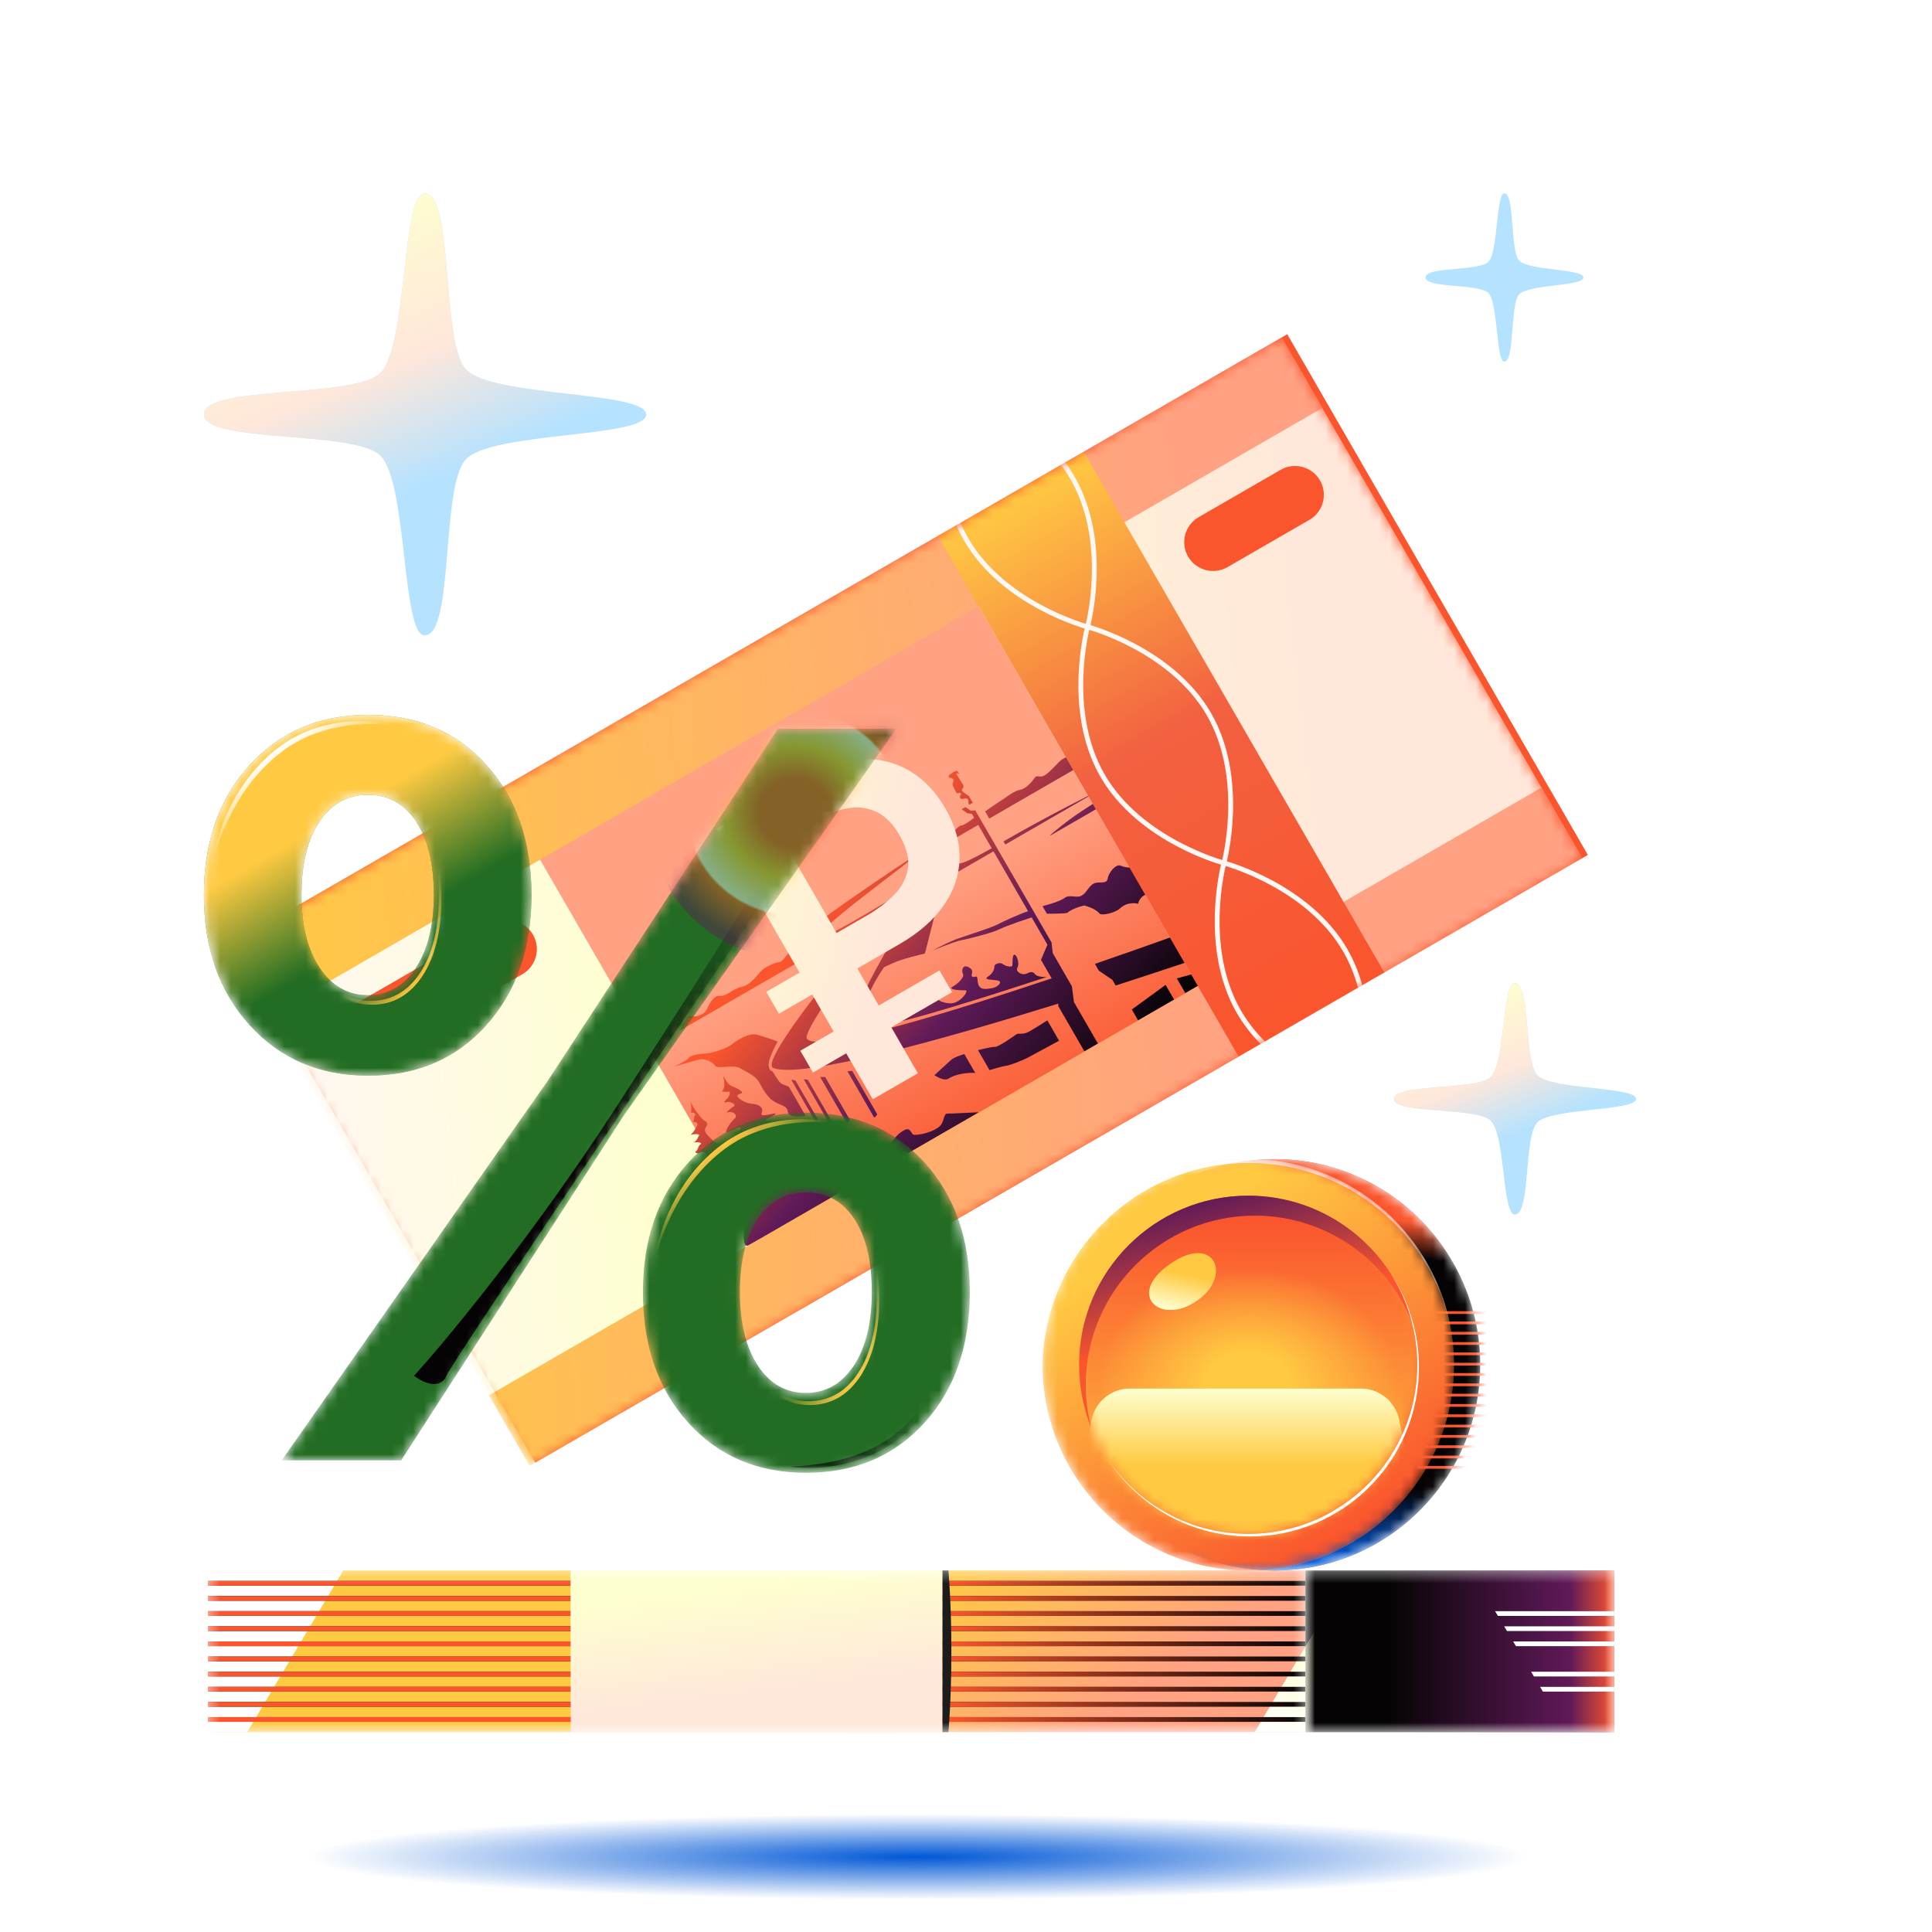 <svg width="180" height="180" viewBox="0 0 180 180" fill="none" xmlns="http://www.w3.org/2000/svg">
<g clip-path="url(#clip0_4381_59605)">
<g filter="url(#filter0_f_4381_59605)">
<ellipse cx="66.5" cy="4" rx="66.5" ry="4" transform="matrix(1 0 0 -1 19 177)" fill="url(#paint0_radial_4381_59605)"/>
</g>
<path d="M119.929 31.139L21.86 87.759L49.869 136.273L147.938 79.652L119.929 31.139Z" fill="#FA552D"/>
<mask id="mask0_4381_59605" style="mask-type:alpha" maskUnits="userSpaceOnUse" x="21" y="31" width="127" height="106">
<path d="M119.404 31.441L21.335 88.061L49.344 136.575L147.413 79.954L119.404 31.441Z" fill="white"/>
</mask>
<g mask="url(#mask0_4381_59605)">
<path d="M119.404 31.441L21.335 88.061L49.344 136.575L147.413 79.954L119.404 31.441Z" fill="url(#paint1_linear_4381_59605)"/>
<path d="M87.383 49.92L46.518 73.514L74.527 122.027L115.392 98.433L87.383 49.92Z" fill="#FFA183"/>
<path d="M87.383 49.92L46.518 73.514L74.527 122.027L115.392 98.433L87.383 49.92Z" fill="url(#paint2_linear_4381_59605)"/>
<path d="M112.455 89.006C112.455 89.006 108.916 90.217 103.943 91.82L103.635 91.288L102.382 90.44L102.013 89.801C107.185 88.025 111.067 86.601 111.067 86.601L112.455 89.006ZM91.208 103.627C91.208 103.627 88.601 103.757 88.27 103.752C87.939 103.747 87.993 104.24 87.721 104.725C87.448 105.211 86.156 105.737 85.183 105.73C84.848 105.728 84.887 104.922 84.204 105.316C83.191 105.901 83.118 106.682 82.571 106.871C82.383 106.936 81.486 106.856 81.142 106.888C80.804 106.922 80.426 107.801 79.902 107.801C76.653 107.787 79.532 104.896 76.173 105.988C76.943 106.983 76.401 107.164 76.401 107.164C76.401 107.164 75.483 106.651 74.908 107.198C74.61 107.478 74.953 108.504 74.535 108.349C74.117 108.193 73.773 107.937 74.111 107.614C74.449 107.292 74.529 106.982 74.187 106.949C73.841 106.918 74.182 106.491 74.406 106.362C74.626 106.235 73.157 106.462 73.704 106.112C74.254 105.76 75.083 105.609 74.278 105.521C73.471 105.429 72.581 104.964 72.705 104.892C72.826 104.822 72.201 104.527 71.538 104.455C70.872 104.379 72.141 103.974 72.259 103.779C72.374 103.58 70.73 104.201 70.957 103.713C71.185 103.224 70.721 102.87 70.083 102.842C69.445 102.814 68.744 102.337 68.705 102.1C68.666 101.863 69.43 101.941 69.018 101.626C68.604 101.307 68.183 101.256 67.915 101.02C67.646 100.783 67.281 99.981 67.412 100.429C67.543 100.877 67.498 101.426 67.328 101.589C67.157 101.751 67.78 101.753 67.92 101.707C68.056 101.663 68.018 102.115 67.721 102.38C67.407 102.659 67.44 102.801 67.701 102.685C67.962 102.569 68.694 102.895 68.334 103.103C67.967 103.315 67.504 103.768 67.855 103.629C68.202 103.492 68.859 103.867 68.402 104.263C67.945 104.659 67.305 105.729 67.896 105.456C68.489 105.177 69.233 104.796 68.968 105.243C68.702 105.69 68.121 105.913 68.144 106.258C68.166 106.602 68.527 106.702 69.1 106.753C69.507 106.787 69.565 107.312 69.214 107.612C68.864 107.912 68.525 108.436 69.092 108.324C69.586 108.23 70.357 108.421 70.245 108.735C70.121 109.081 69.499 109.861 69.156 110.02C68.107 110.493 68.593 109.953 68.554 109.486C68.48 108.638 67.634 108.123 67.551 108.004C66.922 107.11 68.175 106.905 67.687 106.849C67.085 106.781 66.751 106.66 65.944 105.78C65.255 105.027 66.16 104.975 65.798 104.518C65.122 104.179 64.316 102.647 64.316 102.647C64.316 102.647 64.502 103.249 64.364 103.696C64.61 103.554 64.84 103.808 64.78 103.882C64.557 104.158 64.771 104.274 64.514 104.525C64.751 104.486 65.117 104.603 64.93 104.906C64.747 105.208 64.759 105.313 64.346 105.743C64.642 105.636 65.279 105.62 65.123 105.808C64.971 105.994 65.058 106.12 64.635 106.462C64.785 106.376 65.54 106.42 65.261 106.615C64.982 106.81 65.113 107.097 64.77 107.324C64.834 107.444 65.011 107.513 65.279 107.358C65.547 107.203 65.968 107.602 65.83 107.745C65.427 108.174 65.826 108.212 65.303 108.553C65.562 108.502 66.269 108.191 66.387 108.285C66.504 108.379 66.178 108.729 65.816 109.051C65.036 109.736 65.989 109.283 65.851 109.603C66.418 109.28 66.686 109.405 66.716 109.534C66.738 109.614 66.567 109.86 66.323 110.226C66.042 110.648 66.137 110.769 66.437 110.611C66.8 110.416 67.338 110.458 67.249 110.602C67.171 110.72 66.696 111.372 66.674 111.521C66.645 111.7 67.296 111.623 67.398 111.691C67.501 111.758 67.256 112.164 67.387 112.451C67.516 112.734 68.185 112.416 68.379 112.304C68.574 112.192 68.521 112.55 68.441 113.149C68.364 113.752 68.541 114.399 69.094 114.05C69.644 113.698 68.861 116.539 69.82 115.986C70.778 115.433 91.208 103.627 91.208 103.627ZM83.531 83.437C83.531 83.437 78.497 86.554 76.666 87.308C74.835 88.061 77.848 85.548 80.05 83.817C82.121 82.19 86.49 78.939 84.951 79.91C83.361 80.912 79.104 83.824 77.563 84.944C75.723 86.285 74.439 87.419 73.821 88.265C73.518 88.68 72.927 89.633 72.592 89.645C72.256 89.658 71.431 90.026 71.049 90.34C70.667 90.653 70.002 91.748 69.154 91.924C68.177 92.13 67.765 92.858 67.01 92.78C66.572 92.734 66.14 93.385 65.878 93.991C65.617 94.597 64.737 94.812 64.373 94.63C64.008 94.449 63.374 95.995 63.374 95.995L82.028 85.225L83.531 83.437ZM103.642 73.74C103.642 73.74 100.796 75.501 99.644 76.362C98.677 77.087 97.487 78.062 97.939 77.801C98.391 77.54 103.975 74.317 103.975 74.317L103.642 73.74ZM65.241 98.686C65.618 98.601 66.435 98.957 66.632 99.298C66.829 99.639 68.353 99.142 68.969 99.53C69.344 99.764 70.065 100.072 70.474 100.492C70.879 100.914 70.996 101.566 71.71 102.294C72.426 103.026 73.319 102.868 73.399 103.576C73.48 104.283 75.059 103.958 75.059 103.958C75.059 103.958 73.601 101.432 73.531 101.311C73.461 101.19 73.204 101.143 72.853 100.984C72.499 100.83 72.08 99.858 71.915 99.792C71.746 99.728 71.527 99.527 71.648 98.898C71.774 98.268 72.446 97.033 72.446 97.033C72.446 97.033 70.647 96.358 70.252 96.361C69.74 96.363 68.9 96.716 68.158 97.32C67.691 97.698 66.305 98.131 65.736 98.161C65.168 98.195 64.42 98.265 64.176 98.572C63.927 98.877 62.777 99.379 62.777 99.379C62.777 99.379 64.864 98.772 65.241 98.686ZM101.866 70.663L101.253 69.603C101.253 69.603 99.344 70.484 98.952 70.755C98.56 71.025 97.767 72.026 97.274 72.267C96.782 72.507 96.64 72.109 96.366 72.507C96.095 72.903 95.561 73.496 95.025 73.585C94.489 73.674 93.794 74.251 93.127 74.681C92.46 75.11 91.782 75.599 91.782 75.599L92.166 76.264L101.866 70.663ZM106.991 83.281C107.82 83.13 109.668 84.178 109.668 84.178L107.161 79.835C107.161 79.835 105.716 80.732 105.494 80.797C105.272 80.862 104.825 80.826 104.395 80.648C103.964 80.471 103.29 81.286 103.198 81.858C103.104 82.431 102.374 82.074 101.895 82.322C101.414 82.565 101.252 83.192 100.751 83.452C100.244 83.71 99.655 83.292 99.176 83.666C98.706 84.03 97.127 84.423 97.127 84.423L97.536 85.132C97.536 85.132 99.325 85.137 99.452 85.034C99.996 84.578 101.016 84.361 101.016 84.361C101.016 84.361 102.066 84.626 102.42 85.097C102.625 85.366 103.936 85.025 104.324 84.654C105.078 83.925 106.034 84.2 106.034 84.2C106.034 84.2 106.163 83.431 106.991 83.281ZM90.632 74.794L90.268 74.163L89.803 73.849C89.803 73.849 89.556 73.659 89.629 73.548C89.704 73.441 89.851 73.322 89.698 73.058C89.546 72.793 89.12 72.183 89.109 72.096C89.098 72.009 89.317 72.049 89.374 72.114C89.431 72.179 89.227 71.758 89.051 71.826C88.878 71.891 88.61 72.08 88.511 72.138C88.327 72.243 88.379 72.502 88.524 72.482C88.757 72.445 88.921 72.704 88.786 72.894C88.706 73.009 88.754 73.177 88.849 73.367C88.955 73.585 89.11 73.896 89.165 73.914C89.219 73.932 89.325 73.861 89.42 73.864C89.515 73.868 89.599 73.996 89.492 74.082C89.322 74.22 89.516 74.489 89.675 74.442C89.873 74.386 90.081 74.305 90.197 74.507C90.265 74.625 90.157 74.751 90.293 74.986L90.63 74.791L90.632 74.794ZM73.722 100.599L76.251 104.979C76.416 104.884 76.446 104.715 76.446 104.715L74.106 100.661L73.722 100.599ZM74.879 100.543L77.395 104.901C77.56 104.805 77.59 104.636 77.59 104.636L75.263 100.605L74.879 100.543ZM76.411 100.339L78.897 104.645C79.114 104.52 79.18 104.33 79.18 104.33L76.883 100.35L76.411 100.339ZM78.959 99.817L81.445 104.124C81.662 103.999 81.728 103.809 81.728 103.809L79.397 99.77L78.959 99.817ZM95.925 96.087C95.305 96.445 94.874 96.234 94.705 96.356C94.534 96.474 93.028 97.564 92.687 97.54C92.346 97.517 91.117 97.84 91.117 97.84L92.192 99.701C92.192 99.701 93.337 99.344 93.707 99.306C94.077 99.269 95.297 98.78 95.767 98.533C96.234 98.283 98.673 96.963 98.673 96.963L97.577 95.065C97.579 95.068 96.546 95.729 95.925 96.087ZM90.855 99.954L89.846 98.207C89.846 98.207 88.948 98.466 88.642 98.725C88.335 98.991 87.06 100.173 87.06 100.173C87.06 100.173 87.928 100.778 88.36 100.499C89.334 99.873 90.855 99.954 90.855 99.954ZM97.504 91.029C97.504 91.029 96.633 91.047 96.438 90.769C96.243 90.49 96.006 90.528 95.624 90.715C95.242 90.901 94.573 90.539 94.792 90.147C95.012 89.756 94.731 88.939 94.505 88.947C94.28 88.955 94.36 89.942 94.302 90.01C94.243 90.078 93.783 90.079 93.444 89.829C93.104 89.58 92.616 89.872 92.643 90.028C92.669 90.184 92.55 90.664 92.051 90.986C91.551 91.309 92.435 91.254 92.946 91.35C93.461 91.445 93.01 91.969 92.395 92.075C91.78 92.18 91.377 92.193 91.187 91.813C91 91.431 91.157 90.915 90.896 90.987C90.633 91.066 90.441 91.03 90.559 90.667C90.678 90.305 90.268 90.052 89.963 90.033C89.658 90.013 89.583 90.511 89.723 90.754C89.863 90.996 89.334 91.605 88.766 91.918C88.2 92.235 89.69 92.281 89.939 92.264C90.189 92.247 89.955 92.74 89.463 93.126C88.972 93.513 88.547 93.591 87.745 93.33C86.942 93.074 87.546 92.138 88.037 91.683C88.529 91.228 87.348 91.337 86.854 91.558C86.361 91.78 86.756 92.237 87.04 92.499C87.323 92.761 87.148 93.484 85.962 93.743C84.771 94.004 86.195 92.791 85.822 93.001C85.449 93.212 85.172 93.053 85.364 92.419C85.555 91.784 84.709 92.929 84.878 93.223C85.048 93.517 84.554 93.738 84.513 94.007C84.472 94.275 83.98 94.525 83.701 94.686C83.29 94.923 82.62 95.374 83.055 95.338C86.119 94.812 97.504 91.029 97.504 91.029ZM109.389 93.131L108.596 91.758L105.452 94.053L106.037 95.066L109.389 93.131ZM113.402 90.814L113.005 90.127C111.252 90.763 109.642 91.153 109.642 91.153L110.435 92.527L113.402 90.814ZM90.445 75.529L89.946 75.191L89.597 75.392L90.106 75.764L90.555 75.838L90.758 76.191C90.758 76.191 89.889 76.873 89.569 76.912C89.248 76.95 88.883 77.479 88.501 77.895C88.12 78.311 87.735 78.739 87.334 78.789C86.894 78.842 86.654 79.054 86.454 79.283C86.279 79.481 85.572 80.07 85.572 80.07L91.142 76.855L92.394 79.025C92.394 79.025 89.74 80.567 89.345 80.433C88.994 80.317 88.844 79.048 88.737 79.355C88.554 79.886 88.263 81.797 88.7 81.545C88.945 81.403 92.562 79.315 92.562 79.315L95.784 84.895C95.12 85.102 93.455 85.848 92.89 86.15C92.328 86.455 89.462 87.351 89.023 87.531C87.894 87.992 86.883 88.556 86.883 88.556C86.883 88.556 89.022 87.683 89.544 87.602C90.065 87.522 92.436 86.906 93.012 86.623C93.975 86.155 96.119 85.475 96.119 85.475L97.585 88.016L96.986 89.429L97.983 91.154C88.059 94.475 75.982 98.163 75.168 96.754C74.545 95.674 87.356 79.168 87.356 79.168L87.011 79.367C87.011 79.367 70.062 98.787 72.056 99.51C74.805 100.507 88.019 96.789 98.597 93.507L98.597 93.737L101.033 97.955L102.292 97.228L100.056 93.355L99.867 91.892L98.083 88.801L97.966 87.801L90.863 75.499L90.445 75.529ZM93.499 78.387L93.667 78.677L102.269 73.71C102.269 73.71 97.883 75.856 93.499 78.387ZM81.49 90.534C80.035 93.229 79.995 93.947 80.581 94.241C81.166 94.534 82.369 94.363 82.369 94.363C82.369 94.363 80.869 94.368 80.762 93.715C80.61 92.799 81.826 90.903 82.37 90.109C82.725 89.943 83.132 89.757 83.478 89.611C84.295 89.271 86.171 88.84 86.171 88.84C86.171 88.84 88.316 80.474 88.305 80.284C88.293 80.095 87.812 79.032 87.812 79.032L81.49 90.534Z" fill="url(#paint3_linear_4381_59605)"/>
<path fill-rule="evenodd" clip-rule="evenodd" d="M21.335 88.061L119.404 31.441L123.198 38.013L25.129 94.633L21.335 88.061ZM45.548 129.999L143.617 73.379L147.411 79.951L49.342 136.571L45.548 129.999Z" fill="url(#paint4_linear_4381_59605)"/>
<path d="M100.962 42.089L87.389 49.925L115.398 98.439L128.971 90.602L100.962 42.089Z" fill="url(#paint5_linear_4381_59605)"/>
<path fill-rule="evenodd" clip-rule="evenodd" d="M88.677 36.175L88.62 36.393L88.402 36.334L88.461 36.117L88.677 36.175ZM101.596 58.242C101.606 58.201 101.617 58.154 101.629 58.102C101.68 57.874 101.75 57.542 101.822 57.125C101.967 56.292 102.122 55.118 102.168 53.752C102.258 51.025 101.907 47.511 100.124 44.422C98.34 41.332 95.472 39.272 93.065 37.986C91.859 37.342 90.765 36.89 89.971 36.599C89.574 36.453 89.252 36.347 89.029 36.278C88.917 36.243 88.83 36.218 88.77 36.201C88.741 36.192 88.718 36.186 88.702 36.181L88.684 36.177L88.679 36.175L88.678 36.175C88.678 36.175 88.677 36.175 88.62 36.393C88.402 36.334 88.402 36.334 88.402 36.334L88.402 36.334L88.402 36.336L88.401 36.34L88.396 36.358C88.392 36.374 88.386 36.397 88.378 36.427C88.363 36.487 88.342 36.575 88.316 36.689C88.265 36.918 88.195 37.249 88.123 37.666C87.978 38.499 87.822 39.673 87.777 41.039C87.687 43.767 88.037 47.281 89.821 50.37C91.605 53.459 94.473 55.519 96.88 56.805C98.085 57.449 99.18 57.901 99.974 58.193C100.371 58.338 100.693 58.444 100.916 58.513C100.967 58.529 101.013 58.543 101.054 58.555C101.044 58.596 101.033 58.643 101.021 58.696C100.97 58.924 100.9 59.255 100.828 59.672C100.683 60.505 100.528 61.679 100.482 63.045C100.392 65.773 100.743 69.287 102.526 72.376C104.31 75.465 107.178 77.525 109.585 78.811C110.791 79.455 111.885 79.907 112.679 80.198C113.076 80.344 113.398 80.45 113.621 80.519C113.673 80.535 113.719 80.549 113.759 80.561C113.749 80.602 113.738 80.649 113.727 80.701C113.675 80.93 113.605 81.261 113.533 81.678C113.389 82.511 113.233 83.685 113.188 85.051C113.098 87.779 113.448 91.293 115.231 94.382C117.015 97.471 119.883 99.531 122.29 100.817C123.496 101.461 124.59 101.913 125.384 102.205C125.781 102.35 126.103 102.456 126.327 102.525C126.438 102.56 126.525 102.586 126.585 102.603C126.615 102.611 126.638 102.618 126.653 102.622L126.671 102.627L126.677 102.628C126.677 102.628 126.678 102.629 126.735 102.411L126.678 102.629L126.894 102.686L126.953 102.47L126.735 102.411C126.953 102.47 126.953 102.47 126.953 102.47L126.953 102.469L126.955 102.463L126.959 102.445C126.963 102.429 126.969 102.406 126.977 102.376C126.992 102.316 127.013 102.228 127.039 102.114C127.091 101.886 127.16 101.554 127.233 101.137C127.377 100.304 127.533 99.13 127.578 97.764C127.668 95.037 127.318 91.523 125.534 88.434C123.751 85.344 120.883 83.284 118.475 81.998C117.27 81.354 116.175 80.902 115.382 80.611C114.985 80.465 114.663 80.359 114.439 80.29C114.388 80.274 114.342 80.26 114.301 80.248C114.311 80.207 114.322 80.16 114.334 80.108C114.386 79.88 114.455 79.548 114.527 79.131C114.672 78.298 114.828 77.124 114.873 75.758C114.963 73.031 114.613 69.517 112.829 66.427C111.046 63.338 108.177 61.278 105.77 59.992C104.565 59.348 103.47 58.896 102.676 58.605C102.279 58.459 101.957 58.353 101.734 58.284C101.683 58.268 101.637 58.254 101.596 58.242ZM101.163 58.117C101.171 58.083 101.18 58.044 101.189 58.002C101.239 57.781 101.307 57.457 101.378 57.048C101.52 56.231 101.673 55.078 101.717 53.737C101.806 51.052 101.458 47.634 99.734 44.647C98.009 41.66 95.223 39.65 92.853 38.383C91.669 37.752 90.594 37.307 89.816 37.022C89.427 36.879 89.112 36.776 88.895 36.708C88.854 36.696 88.816 36.684 88.782 36.674C88.774 36.708 88.765 36.747 88.756 36.789C88.706 37.01 88.638 37.335 88.567 37.743C88.425 38.56 88.272 39.713 88.228 41.054C88.139 43.739 88.487 47.158 90.211 50.145C91.936 53.131 94.722 55.142 97.092 56.408C98.275 57.04 99.35 57.484 100.129 57.77C100.518 57.912 100.833 58.016 101.05 58.083C101.091 58.096 101.129 58.107 101.163 58.117ZM101.487 58.68C101.479 58.715 101.47 58.753 101.461 58.795C101.411 59.016 101.343 59.341 101.272 59.749C101.13 60.566 100.977 61.719 100.933 63.06C100.844 65.746 101.192 69.164 102.916 72.151C104.641 75.137 107.427 77.148 109.797 78.414C110.981 79.046 112.056 79.49 112.834 79.776C113.223 79.918 113.538 80.022 113.755 80.089C113.796 80.102 113.834 80.113 113.868 80.124C113.876 80.089 113.885 80.05 113.894 80.008C113.945 79.787 114.013 79.463 114.083 79.054C114.225 78.237 114.378 77.084 114.422 75.743C114.511 73.058 114.163 69.64 112.439 66.653C110.714 63.666 107.928 61.656 105.558 60.39C104.375 59.758 103.3 59.314 102.521 59.028C102.132 58.885 101.817 58.782 101.6 58.714C101.559 58.702 101.521 58.69 101.487 58.68ZM114.193 80.686C114.184 80.721 114.176 80.759 114.166 80.801C114.116 81.022 114.048 81.347 113.977 81.755C113.835 82.572 113.682 83.725 113.638 85.066C113.549 87.752 113.897 91.17 115.622 94.157C117.346 97.144 120.132 99.154 122.503 100.42C123.686 101.052 124.761 101.496 125.539 101.782C125.929 101.924 126.243 102.028 126.46 102.095C126.501 102.108 126.539 102.119 126.573 102.13C126.581 102.095 126.59 102.057 126.6 102.015C126.65 101.793 126.718 101.469 126.789 101.06C126.93 100.243 127.083 99.09 127.128 97.75C127.216 95.064 126.869 91.646 125.144 88.659C123.42 85.672 120.633 83.662 118.263 82.396C117.08 81.764 116.005 81.32 115.226 81.034C114.837 80.891 114.522 80.788 114.305 80.721C114.264 80.708 114.227 80.696 114.193 80.686Z" fill="#FFF7F4"/>
<path d="M48.674 90.76L35.721 98.238C34.436 98.98 32.792 98.54 32.05 97.255C31.308 95.97 31.749 94.325 33.034 93.583L45.986 86.105C47.271 85.363 48.916 85.804 49.658 87.089C50.4 88.374 49.959 90.018 48.674 90.76Z" fill="#FA552D"/>
<path d="M121.997 48.43L114.364 52.837C113.079 53.579 111.434 53.138 110.692 51.853C109.951 50.568 110.391 48.924 111.676 48.182L119.309 43.775C120.594 43.033 122.239 43.474 122.98 44.759C123.722 46.044 123.282 47.688 121.997 48.43Z" fill="#FA552D"/>
<path d="M85.507 99.998L81.314 102.418L75.674 92.649L72.571 94.44L71.399 92.41L74.501 90.619L66.76 77.211L75.164 72.359C76.901 71.356 78.582 70.817 80.21 70.738C81.839 70.659 83.328 71.009 84.683 71.788C86.035 72.569 87.167 73.741 88.079 75.32C89.003 76.921 89.443 78.497 89.396 80.052C89.349 81.606 88.845 83.057 87.887 84.408C86.929 85.759 85.574 86.938 83.826 87.947L79.876 90.228L85.514 99.994L85.507 99.998ZM87.529 90.41L88.702 92.441L75.738 99.925L74.566 97.895L87.529 90.41ZM80.657 85.366C81.703 84.762 82.583 84.098 83.299 83.371C84.011 82.646 84.445 81.828 84.587 80.914C84.732 80.003 84.468 78.961 83.792 77.79C83.215 76.791 82.537 76.091 81.757 75.69C80.977 75.288 80.114 75.15 79.176 75.271C78.237 75.392 77.237 75.763 76.18 76.374L72.931 78.25L77.942 86.929L80.655 85.362L80.657 85.366Z" fill="#FFE7DA"/>
<path d="M85.507 99.998L81.314 102.418L75.674 92.649L72.571 94.44L71.399 92.41L74.501 90.619L66.76 77.211L75.164 72.359C76.901 71.356 78.582 70.817 80.21 70.738C81.839 70.659 83.328 71.009 84.683 71.788C86.035 72.569 87.167 73.741 88.079 75.32C89.003 76.921 89.443 78.497 89.396 80.052C89.349 81.606 88.845 83.057 87.887 84.408C86.929 85.759 85.574 86.938 83.826 87.947L79.876 90.228L85.514 99.994L85.507 99.998ZM87.529 90.41L88.702 92.441L75.738 99.925L74.566 97.895L87.529 90.41ZM80.657 85.366C81.703 84.762 82.583 84.098 83.299 83.371C84.011 82.646 84.445 81.828 84.587 80.914C84.732 80.003 84.468 78.961 83.792 77.79C83.215 76.791 82.537 76.091 81.757 75.69C80.977 75.288 80.114 75.15 79.176 75.271C78.237 75.392 77.237 75.763 76.18 76.374L72.931 78.25L77.942 86.929L80.655 85.362L80.657 85.366Z" fill="url(#paint6_linear_4381_59605)"/>
</g>
<mask id="mask1_4381_59605" style="mask-type:alpha" maskUnits="userSpaceOnUse" x="121" y="146" width="30" height="16">
<path d="M150.398 146.313H121.621V161.383H150.398V146.313Z" fill="white"/>
</mask>
<g mask="url(#mask1_4381_59605)">
<path d="M150.398 146.313H121.621V161.383H150.398V146.313Z" fill="#050304"/>
<path d="M150.398 146.313H121.621V161.383H150.398V146.313Z" fill="url(#paint7_linear_4381_59605)"/>
<path d="M150.399 150.552H139.559L139.295 150.111H150.395V150.552H150.399ZM150.399 157.602V157.162H143.486L143.75 157.602H150.399ZM150.399 151.96V151.52H140.137L140.401 151.96H150.399ZM150.399 153.369V152.929H140.975L141.239 153.369H150.399ZM150.399 156.19V155.75H142.648L142.912 156.19H150.399Z" fill="white"/>
</g>
<mask id="mask2_4381_59605" style="mask-type:alpha" maskUnits="userSpaceOnUse" x="19" y="146" width="103" height="16">
<path d="M121.617 146.313H19.369V161.383H121.617V146.313Z" fill="white"/>
</mask>
<g mask="url(#mask2_4381_59605)">
<path d="M121.617 146.313H19.369V161.383H121.617V146.313Z" fill="url(#paint8_linear_4381_59605)"/>
<path d="M23.03 161.383H3.214L12.167 146.313H31.987L23.03 161.383Z" fill="white"/>
<path d="M136.711 161.383H116.895L125.848 146.313H145.668L136.711 161.383Z" fill="white"/>
<path d="M136.711 161.383H116.895L125.848 146.313H145.668L136.711 161.383Z" fill="url(#paint9_linear_4381_59605)"/>
<path d="M121.617 147.73H19.369V147.29H121.617V147.73ZM121.617 148.698H19.369V149.138H121.617V148.698ZM121.617 150.107H19.369V150.547H121.617V150.107ZM121.617 151.519H19.369V151.959H121.617V151.519ZM121.617 152.928H19.369V153.368H121.617V152.928ZM121.617 154.336H19.369V154.777H121.617V154.336ZM121.617 155.749H19.369V156.189H121.617V155.749ZM121.617 157.158H19.369V157.598H121.617V157.158ZM121.617 158.57H19.369V159.01H121.617V158.57ZM121.617 159.979H19.369V160.419H121.617V159.979Z" fill="#050304"/>
<path d="M121.617 147.73H19.369V147.29H121.617V147.73ZM121.617 148.698H19.369V149.138H121.617V148.698ZM121.617 150.107H19.369V150.547H121.617V150.107ZM121.617 151.519H19.369V151.959H121.617V151.519ZM121.617 152.928H19.369V153.368H121.617V152.928ZM121.617 154.336H19.369V154.777H121.617V154.336ZM121.617 155.749H19.369V156.189H121.617V155.749ZM121.617 157.158H19.369V157.598H121.617V157.158ZM121.617 158.57H19.369V159.01H121.617V158.57ZM121.617 159.979H19.369V160.419H121.617V159.979Z" fill="url(#paint10_linear_4381_59605)"/>
<path d="M87.811 146.313H53.174V161.383H87.811V146.313Z" fill="#FFE7DA"/>
<path d="M87.811 146.313H53.174V161.383H87.811V146.313Z" fill="url(#paint11_linear_4381_59605)"/>
<path d="M88.362 146.313H87.811V161.383H88.362C88.362 161.383 88.637 158.447 88.637 153.85C88.637 149.252 88.362 146.313 88.362 146.313Z" fill="#1C1C1C"/>
</g>
<mask id="mask3_4381_59605" style="mask-type:alpha" maskUnits="userSpaceOnUse" x="99" y="107" width="39" height="40">
<path d="M118.744 146.319C129.328 146.319 137.908 137.739 137.908 127.155C137.908 116.571 129.328 107.991 118.744 107.991C108.16 107.991 99.58 116.571 99.58 127.155C99.58 137.739 108.16 146.319 118.744 146.319Z" fill="white"/>
</mask>
<g mask="url(#mask3_4381_59605)">
<path d="M118.744 146.319C129.328 146.319 137.908 137.739 137.908 127.155C137.908 116.571 129.328 107.991 118.744 107.991C108.16 107.991 99.58 116.571 99.58 127.155C99.58 137.739 108.16 146.319 118.744 146.319Z" fill="#050304"/>
<path d="M118.744 146.319C129.328 146.319 137.908 137.739 137.908 127.155C137.908 116.571 129.328 107.991 118.744 107.991C108.16 107.991 99.58 116.571 99.58 127.155C99.58 137.739 108.16 146.319 118.744 146.319Z" fill="url(#paint12_linear_4381_59605)"/>
<path d="M118.744 146.319C129.328 146.319 137.908 137.739 137.908 127.155C137.908 116.571 129.328 107.991 118.744 107.991C108.16 107.991 99.58 116.571 99.58 127.155C99.58 137.739 108.16 146.319 118.744 146.319Z" fill="url(#paint13_linear_4381_59605)"/>
<path fill-rule="evenodd" clip-rule="evenodd" d="M132.024 122.419H139.49V122.161H132.024V122.419ZM132.024 123.38H139.49V123.122H132.024V123.38ZM139.49 124.341H132.024V124.083H139.49V124.341ZM132.024 125.302H139.49V125.044H132.024V125.302ZM139.49 126.263H132.024V126.006H139.49V126.263ZM132.024 127.225H139.49V126.967H132.024V127.225ZM139.49 128.186H132.024V127.928H139.49V128.186ZM132.024 129.147H139.49V128.889H132.024V129.147ZM139.49 130.108H132.024V129.85H139.49V130.108ZM132.024 131.069H139.49V130.812H132.024V131.069ZM139.49 132.031H132.024V131.773H139.49V132.031ZM132.024 132.992H139.49V132.734H132.024V132.992ZM139.49 133.953H132.024V133.695H139.49V133.953ZM132.024 134.914H139.49V134.656H132.024V134.914ZM139.49 135.875H132.024V135.618H139.49V135.875ZM132.024 136.837H139.49V136.579H132.024V136.837Z" fill="#FA552D"/>
</g>
<mask id="mask4_4381_59605" style="mask-type:alpha" maskUnits="userSpaceOnUse" x="97" y="107" width="39" height="40">
<path d="M116.295 146.319C126.879 146.319 135.459 137.739 135.459 127.155C135.459 116.571 126.879 107.991 116.295 107.991C105.711 107.991 97.131 116.571 97.131 127.155C97.131 137.739 105.711 146.319 116.295 146.319Z" fill="#91BD65"/>
</mask>
<g mask="url(#mask4_4381_59605)">
<path d="M116.295 146.319C126.879 146.319 135.459 137.739 135.459 127.155C135.459 116.571 126.879 107.991 116.295 107.991C105.711 107.991 97.131 116.571 97.131 127.155C97.131 137.739 105.711 146.319 116.295 146.319Z" fill="#FFCA42"/>
<path d="M116.295 146.319C126.879 146.319 135.459 137.739 135.459 127.155C135.459 116.571 126.879 107.991 116.295 107.991C105.711 107.991 97.131 116.571 97.131 127.155C97.131 137.739 105.711 146.319 116.295 146.319Z" fill="url(#paint14_linear_4381_59605)"/>
<mask id="mask5_4381_59605" style="mask-type:alpha" maskUnits="userSpaceOnUse" x="100" y="111" width="33" height="32">
<path d="M116.297 142.916C124.999 142.916 132.054 135.861 132.054 127.158C132.054 118.455 124.999 111.4 116.297 111.4C107.594 111.4 100.539 118.455 100.539 127.158C100.539 135.861 107.594 142.916 116.297 142.916Z" fill="#91BD65"/>
</mask>
<g mask="url(#mask5_4381_59605)">
<path d="M116.297 142.916C124.999 142.916 132.054 135.861 132.054 127.158C132.054 118.455 124.999 111.4 116.297 111.4C107.594 111.4 100.539 118.455 100.539 127.158C100.539 135.861 107.594 142.916 116.297 142.916Z" fill="#FA552D"/>
<path d="M116.297 142.916C124.999 142.916 132.054 135.861 132.054 127.158C132.054 118.455 124.999 111.4 116.297 111.4C107.594 111.4 100.539 118.455 100.539 127.158C100.539 135.861 107.594 142.916 116.297 142.916Z" fill="url(#paint15_linear_4381_59605)"/>
<path d="M116.297 142.916C124.999 142.916 132.054 135.861 132.054 127.158C132.054 118.455 124.999 111.4 116.297 111.4C107.594 111.4 100.539 118.455 100.539 127.158C100.539 135.861 107.594 142.916 116.297 142.916Z" fill="url(#paint16_radial_4381_59605)"/>
<path d="M99.029 145.98H133.025L130.363 132.316C130.029 130.608 128.531 129.373 126.79 129.373H105.265C103.523 129.373 102.025 130.608 101.691 132.316L99.029 145.98Z" fill="#FFCA42"/>
<path d="M99.029 145.98H133.025L130.363 132.316C130.029 130.608 128.531 129.373 126.79 129.373H105.265C103.523 129.373 102.025 130.608 101.691 132.316L99.029 145.98Z" fill="url(#paint17_linear_4381_59605)"/>
</g>
<path d="M111.927 120.872C114.694 118.573 113.019 115.014 109.06 117.724C104.632 120.758 108.444 123.768 111.927 120.872Z" fill="#FFCA42"/>
<path d="M111.927 120.872C114.694 118.573 113.019 115.014 109.06 117.724C104.632 120.758 108.444 123.768 111.927 120.872Z" fill="url(#paint18_linear_4381_59605)"/>
<path d="M116.917 113.258C108.215 113.258 101.159 120.314 101.159 129.016C101.159 130.409 101.341 131.759 101.679 133.047C100.945 131.225 100.539 129.24 100.539 127.156C100.539 118.454 107.595 111.398 116.297 111.398C123.605 111.398 129.75 116.378 131.534 123.129C129.197 117.342 123.534 113.258 116.917 113.258Z" fill="#FA552D"/>
<path d="M116.917 113.258C108.215 113.258 101.159 120.314 101.159 129.016C101.159 130.409 101.341 131.759 101.679 133.047C100.945 131.225 100.539 129.24 100.539 127.156C100.539 118.454 107.595 111.398 116.297 111.398C123.605 111.398 129.75 116.378 131.534 123.129C129.197 117.342 123.534 113.258 116.917 113.258Z" fill="url(#paint19_linear_4381_59605)"/>
<path d="M97.132 127.35C97.241 116.837 105.797 108.348 116.336 108.348C125.524 108.348 133.204 114.799 135.095 123.42C133.357 114.624 125.601 107.991 116.295 107.991C105.711 107.991 97.131 116.571 97.131 127.155C97.131 127.22 97.131 127.285 97.132 127.35Z" fill="white"/>
<path d="M132.05 127.159C132.05 135.861 124.995 142.916 116.292 142.916C110.812 142.916 105.985 140.119 103.162 135.874C105.962 140.248 110.864 143.147 116.443 143.147C125.145 143.147 132.2 136.092 132.2 127.389C132.2 124.167 131.233 121.17 129.572 118.674C131.14 121.123 132.05 124.035 132.05 127.159Z" fill="white"/>
</g>
<g filter="url(#filter1_ii_4381_59605)">
<path d="M43.425 34.436C41.049 31.981 42.323 18.023 39.585 18.023V18C37.394 18 37.995 32.292 35.428 34.77C32.966 37.145 19 35.872 19 38.603C19 41.312 32.984 40.061 35.428 42.436C37.995 44.914 37.394 59.206 39.585 59.206V59.184C42.323 59.184 41.049 45.216 43.425 42.77C45.901 40.206 60.206 40.806 60.206 38.617C60.206 36.427 45.901 37.005 43.425 34.436Z" fill="#B5E2FF"/>
<path d="M43.425 34.436C41.049 31.981 42.323 18.023 39.585 18.023V18C37.394 18 37.995 32.292 35.428 34.77C32.966 37.145 19 35.872 19 38.603C19 41.312 32.984 40.061 35.428 42.436C37.995 44.914 37.394 59.206 39.585 59.206V59.184C42.323 59.184 41.049 45.216 43.425 42.77C45.901 40.206 60.206 40.806 60.206 38.617C60.206 36.427 45.901 37.005 43.425 34.436Z" fill="url(#paint20_linear_4381_59605)"/>
</g>
<g filter="url(#filter2_ii_4381_59605)">
<path d="M143.241 100.192C141.94 98.906 142.637 91.594 141.138 91.594V91.582C139.938 91.582 140.267 99.069 138.862 100.367C137.513 101.611 129.865 100.944 129.865 102.374C129.865 103.793 137.523 103.138 138.862 104.382C140.267 105.68 139.938 113.167 141.138 113.167V113.155C142.637 113.155 141.94 105.839 143.241 104.557C144.597 103.214 152.431 103.528 152.431 102.382C152.431 101.235 144.597 101.537 143.241 100.192Z" fill="#B5E2FF"/>
<path d="M143.241 100.192C141.94 98.906 142.637 91.594 141.138 91.594V91.582C139.938 91.582 140.267 99.069 138.862 100.367C137.513 101.611 129.865 100.944 129.865 102.374C129.865 103.793 137.523 103.138 138.862 104.382C140.267 105.68 139.938 113.167 141.138 113.167V113.155C142.637 113.155 141.94 105.839 143.241 104.557C144.597 103.214 152.431 103.528 152.431 102.382C152.431 101.235 144.597 101.537 143.241 100.192Z" fill="url(#paint21_linear_4381_59605)"/>
</g>
<path d="M141.531 24.262C140.682 23.326 141.137 18.009 140.159 18.009V18C139.377 18 139.591 23.445 138.675 24.389C137.795 25.293 132.808 24.808 132.808 25.849C132.808 26.881 137.802 26.404 138.675 27.309C139.591 28.253 139.377 33.698 140.159 33.698V33.689C141.137 33.689 140.682 28.368 141.531 27.436C142.415 26.459 147.524 26.688 147.524 25.854C147.524 25.02 142.415 25.24 141.531 24.262Z" fill="#B5E2FF"/>
<mask id="mask6_4381_59605" style="mask-type:alpha" maskUnits="userSpaceOnUse" x="19" y="66" width="72" height="72">
<path d="M23.272 95.517C20.424 92.389 19 88.344 19 83.381C19 78.423 20.424 74.383 23.272 71.271C26.12 68.159 29.786 66.603 34.285 66.603C38.811 66.603 42.482 68.148 45.298 71.25C48.11 74.346 49.518 78.391 49.518 83.386C49.518 88.344 48.11 92.389 45.298 95.522C42.487 98.65 38.816 100.217 34.285 100.217C29.786 100.211 26.115 98.645 23.272 95.517ZM26.242 136.062L51.058 100.655L72.483 67.895H83.517L58.099 103.951L37.376 136.062H26.242ZM38.748 90.174C39.866 88.476 40.419 86.213 40.419 83.381C40.419 80.485 39.871 78.207 38.774 76.54C37.677 74.873 36.179 74.045 34.28 74.045C32.381 74.045 30.873 74.878 29.76 76.54C28.642 78.207 28.088 80.485 28.088 83.381C28.088 86.213 28.652 88.476 29.786 90.174C30.92 91.873 32.418 92.722 34.28 92.722C36.142 92.722 37.635 91.873 38.748 90.174ZM64.118 132.544C61.301 129.432 59.898 125.376 59.898 120.386C59.898 115.46 61.301 111.441 64.118 108.329C66.929 105.217 70.584 103.661 75.078 103.661C79.64 103.661 83.327 105.206 86.138 108.308C88.95 111.404 90.358 115.434 90.358 120.391C90.358 125.386 88.95 129.437 86.138 132.549C83.322 135.661 79.64 137.217 75.078 137.217C70.584 137.212 66.929 135.656 64.118 132.544ZM79.55 127.227C80.663 125.529 81.222 123.25 81.222 120.386C81.222 117.491 80.679 115.217 79.598 113.572C78.517 111.926 77.008 111.098 75.078 111.098C73.179 111.098 71.681 111.931 70.584 113.593C69.487 115.259 68.938 117.522 68.938 120.386C68.938 123.25 69.497 125.529 70.61 127.227C71.723 128.926 73.216 129.775 75.078 129.775C76.94 129.775 78.432 128.92 79.55 127.227Z" fill="white"/>
</mask>
<g mask="url(#mask6_4381_59605)">
<g filter="url(#filter3_ii_4381_59605)">
<path d="M23.272 95.517C20.424 92.389 19 88.344 19 83.381C19 78.423 20.424 74.383 23.272 71.271C26.12 68.159 29.786 66.603 34.285 66.603C38.811 66.603 42.482 68.148 45.298 71.25C48.11 74.346 49.518 78.391 49.518 83.386C49.518 88.344 48.11 92.389 45.298 95.522C42.487 98.65 38.816 100.217 34.285 100.217C29.786 100.211 26.115 98.645 23.272 95.517ZM26.242 136.062L51.058 100.655L72.483 67.895H83.517L58.099 103.951L37.376 136.062H26.242ZM38.748 90.174C39.866 88.476 40.419 86.213 40.419 83.381C40.419 80.485 39.871 78.207 38.774 76.54C37.677 74.873 36.179 74.045 34.28 74.045C32.381 74.045 30.873 74.878 29.76 76.54C28.642 78.207 28.088 80.485 28.088 83.381C28.088 86.213 28.652 88.476 29.786 90.174C30.92 91.873 32.418 92.722 34.28 92.722C36.142 92.722 37.635 91.873 38.748 90.174ZM64.118 132.544C61.301 129.432 59.898 125.376 59.898 120.386C59.898 115.46 61.301 111.441 64.118 108.329C66.929 105.217 70.584 103.661 75.078 103.661C79.64 103.661 83.327 105.206 86.138 108.308C88.95 111.404 90.358 115.434 90.358 120.391C90.358 125.386 88.95 129.437 86.138 132.549C83.322 135.661 79.64 137.217 75.078 137.217C70.584 137.212 66.929 135.656 64.118 132.544ZM79.55 127.227C80.663 125.529 81.222 123.25 81.222 120.386C81.222 117.491 80.679 115.217 79.598 113.572C78.517 111.926 77.008 111.098 75.078 111.098C73.179 111.098 71.681 111.931 70.584 113.593C69.487 115.259 68.938 117.522 68.938 120.386C68.938 123.25 69.497 125.529 70.61 127.227C71.723 128.926 73.216 129.775 75.078 129.775C76.94 129.775 78.432 128.92 79.55 127.227Z" fill="#226D23"/>
</g>
<g filter="url(#filter4_f_4381_59605)">
<path d="M84.888 133.06C81.071 136.821 75.767 137.013 73.592 136.639C76.188 136.522 81.436 136.08 84.888 132.232C88.341 128.384 89.301 124.625 89.831 119.969C89.728 124.139 88.705 129.3 84.888 133.06Z" fill="url(#paint22_linear_4381_59605)"/>
<path d="M84.888 133.06C81.071 136.821 75.767 137.013 73.592 136.639C76.188 136.522 81.436 136.08 84.888 132.232C88.341 128.384 89.301 124.625 89.831 119.969C89.728 124.139 88.705 129.3 84.888 133.06Z" fill="url(#paint23_linear_4381_59605)"/>
</g>
<g filter="url(#filter5_ii_4381_59605)">
<path d="M23.272 95.517C20.424 92.389 19 88.344 19 83.381C19 78.423 20.424 74.383 23.272 71.271C26.12 68.159 29.786 66.603 34.285 66.603C38.811 66.603 42.482 68.148 45.298 71.25C48.11 74.346 49.518 78.391 49.518 83.386C49.518 88.344 48.11 92.389 45.298 95.522C42.487 98.65 38.816 100.217 34.285 100.217C29.786 100.211 26.115 98.645 23.272 95.517ZM38.748 90.174C39.866 88.476 40.419 86.213 40.419 83.381C40.419 80.485 39.871 78.207 38.774 76.54C37.677 74.873 36.179 74.045 34.28 74.045C32.381 74.045 30.873 74.878 29.76 76.54C28.642 78.207 28.088 80.485 28.088 83.381C28.088 86.213 28.652 88.476 29.786 90.174C30.92 91.873 32.418 92.722 34.28 92.722C36.142 92.722 37.635 91.873 38.748 90.174Z" fill="#226D23"/>
<path d="M23.272 95.517C20.424 92.389 19 88.344 19 83.381C19 78.423 20.424 74.383 23.272 71.271C26.12 68.159 29.786 66.603 34.285 66.603C38.811 66.603 42.482 68.148 45.298 71.25C48.11 74.346 49.518 78.391 49.518 83.386C49.518 88.344 48.11 92.389 45.298 95.522C42.487 98.65 38.816 100.217 34.285 100.217C29.786 100.211 26.115 98.645 23.272 95.517ZM38.748 90.174C39.866 88.476 40.419 86.213 40.419 83.381C40.419 80.485 39.871 78.207 38.774 76.54C37.677 74.873 36.179 74.045 34.28 74.045C32.381 74.045 30.873 74.878 29.76 76.54C28.642 78.207 28.088 80.485 28.088 83.381C28.088 86.213 28.652 88.476 29.786 90.174C30.92 91.873 32.418 92.722 34.28 92.722C36.142 92.722 37.635 91.873 38.748 90.174Z" fill="url(#paint24_linear_4381_59605)"/>
</g>
<g filter="url(#filter6_f_4381_59605)">
<path d="M67.281 106.614C62.908 109.836 61.336 114.91 61.096 117.043C61.647 115.053 63.289 110.174 67.569 107.01C71.624 104.011 77.016 104.312 79.329 104.996C77.135 104.192 71.654 103.392 67.281 106.614Z" fill="url(#paint25_linear_4381_59605)"/>
</g>
<g filter="url(#filter7_f_4381_59605)">
<path d="M26.11 69.527C21.737 72.749 20.165 77.822 19.925 79.956C20.476 77.966 22.119 73.087 26.398 69.922C30.453 66.924 35.845 67.225 38.158 67.908C35.965 67.105 30.484 66.304 26.11 69.527Z" fill="url(#paint26_linear_4381_59605)"/>
</g>
<g filter="url(#filter8_f_4381_59605)">
<path d="M80.159 128.217C81.332 126.427 81.921 124.025 81.921 121.007C81.921 117.955 81.349 115.559 80.209 113.825C79.07 112.09 77.48 111.218 75.445 111.218C75.426 111.218 75.406 111.218 75.387 111.218C77.356 111.235 78.897 112.091 80.005 113.777C81.124 115.48 81.686 117.832 81.686 120.829C81.686 123.792 81.107 126.15 79.956 127.908C78.799 129.66 77.254 130.544 75.328 130.544C73.401 130.544 71.856 129.665 70.705 127.908C69.565 126.168 68.986 123.839 68.975 120.917C68.975 120.947 68.975 120.977 68.975 121.007C68.975 124.025 69.564 126.427 70.737 128.217C71.91 130.007 73.483 130.902 75.445 130.902C77.408 130.902 78.981 130.001 80.159 128.217Z" fill="url(#paint27_linear_4381_59605)"/>
</g>
<g filter="url(#filter9_f_4381_59605)">
<path d="M39.36 90.921C40.533 89.131 41.123 86.73 41.123 83.711C41.123 80.659 40.55 78.263 39.41 76.529C38.271 74.795 36.681 73.922 34.646 73.922C34.627 73.922 34.607 73.922 34.588 73.922C36.557 73.939 38.098 74.796 39.206 76.482C40.325 78.184 40.887 80.537 40.887 83.533C40.887 86.497 40.309 88.855 39.157 90.612C38 92.364 36.455 93.248 34.529 93.248C32.602 93.248 31.058 92.369 29.906 90.612C28.766 88.872 28.187 86.543 28.176 83.621C28.176 83.651 28.176 83.681 28.176 83.711C28.176 86.73 28.765 89.131 29.938 90.921C31.111 92.711 32.684 93.606 34.646 93.606C36.609 93.606 38.182 92.706 39.36 90.921Z" fill="url(#paint28_linear_4381_59605)"/>
</g>
<g filter="url(#filter10_f_4381_59605)">
<path d="M41.593 128.175C42.211 126.772 62.128 97.326 71.553 83.34L70.782 82.007C69.589 84.088 65.126 91.24 57.38 103.196C49.634 115.152 41.617 124.83 38.576 128.175C39.325 128.76 40.976 129.578 41.593 128.175Z" fill="url(#paint29_linear_4381_59605)"/>
</g>
<g filter="url(#filter11_f_4381_59605)">
<path d="M87.731 75.724C87.731 83.277 81.608 89.399 74.056 89.399C66.503 89.399 60.381 83.277 60.381 75.724C60.381 68.172 66.503 62.049 74.056 62.049C81.608 62.049 87.731 68.172 87.731 75.724Z" fill="url(#paint30_angular_4381_59605)" fill-opacity="0.45"/>
</g>
<g filter="url(#filter12_f_4381_59605)">
<path d="M44.03 96.263C40.213 100.024 34.908 100.216 32.733 99.842C35.33 99.725 40.577 99.283 44.03 95.435C47.482 91.587 48.443 87.828 48.972 83.171C48.87 87.342 47.847 92.503 44.03 96.263Z" fill="url(#paint31_linear_4381_59605)"/>
</g>
</g>
</g>
<defs>
<filter id="filter0_f_4381_59605" x="14" y="164" width="143" height="18" filterUnits="userSpaceOnUse" color-interpolation-filters="sRGB">
<feFlood flood-opacity="0" result="BackgroundImageFix"/>
<feBlend mode="normal" in="SourceGraphic" in2="BackgroundImageFix" result="shape"/>
<feGaussianBlur stdDeviation="2.5" result="effect1_foregroundBlur_4381_59605"/>
</filter>
<filter id="filter1_ii_4381_59605" x="16.764" y="15.764" width="45.678" height="45.678" filterUnits="userSpaceOnUse" color-interpolation-filters="sRGB">
<feFlood flood-opacity="0" result="BackgroundImageFix"/>
<feBlend mode="normal" in="SourceGraphic" in2="BackgroundImageFix" result="shape"/>
<feColorMatrix in="SourceAlpha" type="matrix" values="0 0 0 0 0 0 0 0 0 0 0 0 0 0 0 0 0 0 127 0" result="hardAlpha"/>
<feOffset dx="-2.236" dy="-2.236"/>
<feGaussianBlur stdDeviation="1.118"/>
<feComposite in2="hardAlpha" operator="arithmetic" k2="-1" k3="1"/>
<feColorMatrix type="matrix" values="0 0 0 0 0.581 0 0 0 0 0.831 0 0 0 0 0.988 0 0 0 1 0"/>
<feBlend mode="normal" in2="shape" result="effect1_innerShadow_4381_59605"/>
<feColorMatrix in="SourceAlpha" type="matrix" values="0 0 0 0 0 0 0 0 0 0 0 0 0 0 0 0 0 0 127 0" result="hardAlpha"/>
<feOffset dx="2.236" dy="2.236"/>
<feGaussianBlur stdDeviation="1.118"/>
<feComposite in2="hardAlpha" operator="arithmetic" k2="-1" k3="1"/>
<feColorMatrix type="matrix" values="0 0 0 0 0.994 0 0 0 0 1 0 0 0 0 0.958 0 0 0 1 0"/>
<feBlend mode="normal" in2="effect1_innerShadow_4381_59605" result="effect2_innerShadow_4381_59605"/>
</filter>
<filter id="filter2_ii_4381_59605" x="127.629" y="89.347" width="27.037" height="26.056" filterUnits="userSpaceOnUse" color-interpolation-filters="sRGB">
<feFlood flood-opacity="0" result="BackgroundImageFix"/>
<feBlend mode="normal" in="SourceGraphic" in2="BackgroundImageFix" result="shape"/>
<feColorMatrix in="SourceAlpha" type="matrix" values="0 0 0 0 0 0 0 0 0 0 0 0 0 0 0 0 0 0 127 0" result="hardAlpha"/>
<feOffset dx="-2.236" dy="-2.236"/>
<feGaussianBlur stdDeviation="1.118"/>
<feComposite in2="hardAlpha" operator="arithmetic" k2="-1" k3="1"/>
<feColorMatrix type="matrix" values="0 0 0 0 0.581 0 0 0 0 0.831 0 0 0 0 0.988 0 0 0 1 0"/>
<feBlend mode="normal" in2="shape" result="effect1_innerShadow_4381_59605"/>
<feColorMatrix in="SourceAlpha" type="matrix" values="0 0 0 0 0 0 0 0 0 0 0 0 0 0 0 0 0 0 127 0" result="hardAlpha"/>
<feOffset dx="2.236" dy="2.236"/>
<feGaussianBlur stdDeviation="1.118"/>
<feComposite in2="hardAlpha" operator="arithmetic" k2="-1" k3="1"/>
<feColorMatrix type="matrix" values="0 0 0 0 0.994 0 0 0 0 1 0 0 0 0 0.958 0 0 0 1 0"/>
<feBlend mode="normal" in2="effect1_innerShadow_4381_59605" result="effect2_innerShadow_4381_59605"/>
</filter>
<filter id="filter3_ii_4381_59605" x="18.52" y="66.123" width="72.318" height="71.575" filterUnits="userSpaceOnUse" color-interpolation-filters="sRGB">
<feFlood flood-opacity="0" result="BackgroundImageFix"/>
<feBlend mode="normal" in="SourceGraphic" in2="BackgroundImageFix" result="shape"/>
<feColorMatrix in="SourceAlpha" type="matrix" values="0 0 0 0 0 0 0 0 0 0 0 0 0 0 0 0 0 0 127 0" result="hardAlpha"/>
<feOffset dx="-0.48" dy="-0.48"/>
<feGaussianBlur stdDeviation="0.48"/>
<feComposite in2="hardAlpha" operator="arithmetic" k2="-1" k3="1"/>
<feColorMatrix type="matrix" values="0 0 0 0 0.168 0 0 0 0 0.537 0 0 0 0 0.175 0 0 0 1 0"/>
<feBlend mode="normal" in2="shape" result="effect1_innerShadow_4381_59605"/>
<feColorMatrix in="SourceAlpha" type="matrix" values="0 0 0 0 0 0 0 0 0 0 0 0 0 0 0 0 0 0 127 0" result="hardAlpha"/>
<feOffset dx="0.48" dy="0.48"/>
<feGaussianBlur stdDeviation="0.48"/>
<feComposite in2="hardAlpha" operator="arithmetic" k2="-1" k3="1"/>
<feColorMatrix type="matrix" values="0 0 0 0 0.328 0 0 0 0 0.996 0 0 0 0 0.341 0 0 0 1 0"/>
<feBlend mode="normal" in2="effect1_innerShadow_4381_59605" result="effect2_innerShadow_4381_59605"/>
</filter>
<filter id="filter4_f_4381_59605" x="73.112" y="119.488" width="17.2" height="17.764" filterUnits="userSpaceOnUse" color-interpolation-filters="sRGB">
<feFlood flood-opacity="0" result="BackgroundImageFix"/>
<feBlend mode="normal" in="SourceGraphic" in2="BackgroundImageFix" result="shape"/>
<feGaussianBlur stdDeviation="0.24" result="effect1_foregroundBlur_4381_59605"/>
</filter>
<filter id="filter5_ii_4381_59605" x="18.76" y="66.363" width="30.998" height="34.094" filterUnits="userSpaceOnUse" color-interpolation-filters="sRGB">
<feFlood flood-opacity="0" result="BackgroundImageFix"/>
<feBlend mode="normal" in="SourceGraphic" in2="BackgroundImageFix" result="shape"/>
<feColorMatrix in="SourceAlpha" type="matrix" values="0 0 0 0 0 0 0 0 0 0 0 0 0 0 0 0 0 0 127 0" result="hardAlpha"/>
<feOffset dx="-0.24" dy="-0.24"/>
<feGaussianBlur stdDeviation="0.24"/>
<feComposite in2="hardAlpha" operator="arithmetic" k2="-1" k3="1"/>
<feColorMatrix type="matrix" values="0 0 0 0 0.168 0 0 0 0 0.537 0 0 0 0 0.175 0 0 0 1 0"/>
<feBlend mode="normal" in2="shape" result="effect1_innerShadow_4381_59605"/>
<feColorMatrix in="SourceAlpha" type="matrix" values="0 0 0 0 0 0 0 0 0 0 0 0 0 0 0 0 0 0 127 0" result="hardAlpha"/>
<feOffset dx="0.24" dy="0.24"/>
<feGaussianBlur stdDeviation="0.24"/>
<feComposite in2="hardAlpha" operator="arithmetic" k2="-1" k3="1"/>
<feColorMatrix type="matrix" values="0 0 0 0 0.328 0 0 0 0 0.996 0 0 0 0 0.341 0 0 0 1 0"/>
<feBlend mode="normal" in2="effect1_innerShadow_4381_59605" result="effect2_innerShadow_4381_59605"/>
</filter>
<filter id="filter6_f_4381_59605" x="60.615" y="103.799" width="19.194" height="13.725" filterUnits="userSpaceOnUse" color-interpolation-filters="sRGB">
<feFlood flood-opacity="0" result="BackgroundImageFix"/>
<feBlend mode="normal" in="SourceGraphic" in2="BackgroundImageFix" result="shape"/>
<feGaussianBlur stdDeviation="0.24" result="effect1_foregroundBlur_4381_59605"/>
</filter>
<filter id="filter7_f_4381_59605" x="19.445" y="66.712" width="19.194" height="13.725" filterUnits="userSpaceOnUse" color-interpolation-filters="sRGB">
<feFlood flood-opacity="0" result="BackgroundImageFix"/>
<feBlend mode="normal" in="SourceGraphic" in2="BackgroundImageFix" result="shape"/>
<feGaussianBlur stdDeviation="0.24" result="effect1_foregroundBlur_4381_59605"/>
</filter>
<filter id="filter8_f_4381_59605" x="68.494" y="110.737" width="13.908" height="20.645" filterUnits="userSpaceOnUse" color-interpolation-filters="sRGB">
<feFlood flood-opacity="0" result="BackgroundImageFix"/>
<feBlend mode="normal" in="SourceGraphic" in2="BackgroundImageFix" result="shape"/>
<feGaussianBlur stdDeviation="0.24" result="effect1_foregroundBlur_4381_59605"/>
</filter>
<filter id="filter9_f_4381_59605" x="27.696" y="73.442" width="13.908" height="20.645" filterUnits="userSpaceOnUse" color-interpolation-filters="sRGB">
<feFlood flood-opacity="0" result="BackgroundImageFix"/>
<feBlend mode="normal" in="SourceGraphic" in2="BackgroundImageFix" result="shape"/>
<feGaussianBlur stdDeviation="0.24" result="effect1_foregroundBlur_4381_59605"/>
</filter>
<filter id="filter10_f_4381_59605" x="37.808" y="81.238" width="34.514" height="48.48" filterUnits="userSpaceOnUse" color-interpolation-filters="sRGB">
<feFlood flood-opacity="0" result="BackgroundImageFix"/>
<feBlend mode="normal" in="SourceGraphic" in2="BackgroundImageFix" result="shape"/>
<feGaussianBlur stdDeviation="0.384" result="effect1_foregroundBlur_4381_59605"/>
</filter>
<filter id="filter11_f_4381_59605" x="58.46" y="60.129" width="31.191" height="31.191" filterUnits="userSpaceOnUse" color-interpolation-filters="sRGB">
<feFlood flood-opacity="0" result="BackgroundImageFix"/>
<feBlend mode="normal" in="SourceGraphic" in2="BackgroundImageFix" result="shape"/>
<feGaussianBlur stdDeviation="0.96" result="effect1_foregroundBlur_4381_59605"/>
</filter>
<filter id="filter12_f_4381_59605" x="32.253" y="82.691" width="17.2" height="17.764" filterUnits="userSpaceOnUse" color-interpolation-filters="sRGB">
<feFlood flood-opacity="0" result="BackgroundImageFix"/>
<feBlend mode="normal" in="SourceGraphic" in2="BackgroundImageFix" result="shape"/>
<feGaussianBlur stdDeviation="0.24" result="effect1_foregroundBlur_4381_59605"/>
</filter>
<radialGradient id="paint0_radial_4381_59605" cx="0" cy="0" r="1" gradientUnits="userSpaceOnUse" gradientTransform="translate(66.5 4) rotate(90) scale(4 56.991)">
<stop stop-color="#0057D6"/>
<stop offset="1" stop-color="#0057D6" stop-opacity="0"/>
</radialGradient>
<linearGradient id="paint1_linear_4381_59605" x1="24.787" y1="94.041" x2="127.233" y2="82.197" gradientUnits="userSpaceOnUse">
<stop stop-color="#FFF7F4"/>
<stop offset="0.342" stop-color="#FEFFCF"/>
<stop offset="1" stop-color="#FFE7DA"/>
<stop offset="1" stop-color="#FFE7DA"/>
</linearGradient>
<linearGradient id="paint2_linear_4381_59605" x1="113.784" y1="95.648" x2="90.734" y2="55.723" gradientUnits="userSpaceOnUse">
<stop stop-color="#FA552D"/>
<stop offset="0.551" stop-color="#FA552D" stop-opacity="0"/>
</linearGradient>
<linearGradient id="paint3_linear_4381_59605" x1="86.965" y1="73.015" x2="110.727" y2="92.368" gradientUnits="userSpaceOnUse">
<stop stop-color="#FA552D"/>
<stop offset="0.479" stop-color="#5F1A58"/>
<stop offset="1" stop-color="#050304"/>
</linearGradient>
<linearGradient id="paint4_linear_4381_59605" x1="21.335" y1="88.061" x2="115.544" y2="79.687" gradientUnits="userSpaceOnUse">
<stop stop-color="#FFCA42"/>
<stop offset="1" stop-color="#FFA183"/>
</linearGradient>
<linearGradient id="paint5_linear_4381_59605" x1="94.175" y1="46.007" x2="122.184" y2="94.52" gradientUnits="userSpaceOnUse">
<stop stop-color="#FFCA42"/>
<stop offset="0.473" stop-color="#F26141"/>
<stop offset="1" stop-color="#FA552D"/>
</linearGradient>
<linearGradient id="paint6_linear_4381_59605" x1="65.966" y1="77.67" x2="83.872" y2="82.238" gradientUnits="userSpaceOnUse">
<stop stop-color="#FEFFCF"/>
<stop offset="1" stop-color="#FEFFCF" stop-opacity="0"/>
</linearGradient>
<linearGradient id="paint7_linear_4381_59605" x1="150.398" y1="161.383" x2="129.208" y2="161.383" gradientUnits="userSpaceOnUse">
<stop stop-color="#FA552D"/>
<stop offset="0.196" stop-color="#5F1A58"/>
<stop offset="1" stop-color="#5F1A58" stop-opacity="0"/>
</linearGradient>
<linearGradient id="paint8_linear_4381_59605" x1="88.686" y1="146.313" x2="100.241" y2="162.24" gradientUnits="userSpaceOnUse">
<stop stop-color="#FFCA42"/>
<stop offset="1" stop-color="#FFA183"/>
</linearGradient>
<linearGradient id="paint9_linear_4381_59605" x1="121.532" y1="153.548" x2="117.287" y2="161.383" gradientUnits="userSpaceOnUse">
<stop stop-color="#FEFFCF"/>
<stop offset="1" stop-color="#FEFFCF" stop-opacity="0"/>
</linearGradient>
<linearGradient id="paint10_linear_4381_59605" x1="88.356" y1="153.854" x2="121.617" y2="153.854" gradientUnits="userSpaceOnUse">
<stop stop-color="#FA552D"/>
<stop offset="1" stop-color="#FA552D" stop-opacity="0"/>
</linearGradient>
<linearGradient id="paint11_linear_4381_59605" x1="80.792" y1="146.313" x2="82.007" y2="156.599" gradientUnits="userSpaceOnUse">
<stop stop-color="#FEFFCF"/>
<stop offset="1" stop-color="#FEFFCF" stop-opacity="0"/>
</linearGradient>
<linearGradient id="paint12_linear_4381_59605" x1="118.744" y1="110.084" x2="118.744" y2="118.816" gradientUnits="userSpaceOnUse">
<stop offset="0.418" stop-color="#FA552D"/>
<stop offset="0.835" stop-color="#FA552D" stop-opacity="0"/>
</linearGradient>
<linearGradient id="paint13_linear_4381_59605" x1="131.425" y1="145.258" x2="131.425" y2="138.747" gradientUnits="userSpaceOnUse">
<stop stop-color="#0057D6"/>
<stop offset="1" stop-color="#0057D6" stop-opacity="0"/>
</linearGradient>
<linearGradient id="paint14_linear_4381_59605" x1="130.473" y1="140.046" x2="113.299" y2="111.898" gradientUnits="userSpaceOnUse">
<stop stop-color="#FA552D"/>
<stop offset="1" stop-color="#FA552D" stop-opacity="0"/>
</linearGradient>
<linearGradient id="paint15_linear_4381_59605" x1="113.301" y1="143.149" x2="113.301" y2="113.571" gradientUnits="userSpaceOnUse">
<stop stop-color="#FFCA42"/>
<stop offset="1" stop-color="#FFCA42" stop-opacity="0"/>
</linearGradient>
<radialGradient id="paint16_radial_4381_59605" cx="0" cy="0" r="1" gradientUnits="userSpaceOnUse" gradientTransform="translate(116.297 128.998) rotate(-90) scale(10.84 14.004)">
<stop offset="0.266" stop-color="#FFCA42"/>
<stop offset="1" stop-color="#FFCA42" stop-opacity="0"/>
</radialGradient>
<linearGradient id="paint17_linear_4381_59605" x1="116.027" y1="129.373" x2="116.027" y2="136.472" gradientUnits="userSpaceOnUse">
<stop stop-color="#FEFFCF"/>
<stop offset="1" stop-color="#FEFFCF" stop-opacity="0"/>
</linearGradient>
<linearGradient id="paint18_linear_4381_59605" x1="108.769" y1="121.917" x2="109.484" y2="118.578" gradientUnits="userSpaceOnUse">
<stop stop-color="#FEFFCF"/>
<stop offset="1" stop-color="#FEFFCF" stop-opacity="0"/>
</linearGradient>
<linearGradient id="paint19_linear_4381_59605" x1="108.769" y1="112.614" x2="111.87" y2="123.826" gradientUnits="userSpaceOnUse">
<stop stop-color="#5F1A58"/>
<stop offset="1" stop-color="#5F1A58" stop-opacity="0"/>
</linearGradient>
<linearGradient id="paint20_linear_4381_59605" x1="25.288" y1="22.287" x2="35.565" y2="46.806" gradientUnits="userSpaceOnUse">
<stop stop-color="#FEFFCF"/>
<stop offset="0.569" stop-color="#FFE7DA"/>
<stop offset="1" stop-color="#FFE7DA" stop-opacity="0"/>
</linearGradient>
<linearGradient id="paint21_linear_4381_59605" x1="133.309" y1="93.828" x2="138.524" y2="106.837" gradientUnits="userSpaceOnUse">
<stop stop-color="#FEFFCF"/>
<stop offset="0.569" stop-color="#FFE7DA"/>
<stop offset="1" stop-color="#FFE7DA" stop-opacity="0"/>
</linearGradient>
<linearGradient id="paint22_linear_4381_59605" x1="85.237" y1="133.156" x2="78.852" y2="129.788" gradientUnits="userSpaceOnUse">
<stop stop-color="#216C22"/>
<stop offset="1" stop-color="#216C22" stop-opacity="0"/>
</linearGradient>
<linearGradient id="paint23_linear_4381_59605" x1="75.856" y1="139.481" x2="75.856" y2="131.541" gradientUnits="userSpaceOnUse">
<stop stop-color="#050304"/>
<stop offset="1" stop-color="#050304" stop-opacity="0"/>
</linearGradient>
<linearGradient id="paint24_linear_4381_59605" x1="33.01" y1="70.215" x2="42.181" y2="86.094" gradientUnits="userSpaceOnUse">
<stop offset="0.229" stop-color="#FFCA42"/>
<stop offset="0.851" stop-color="#FFCA42" stop-opacity="0"/>
</linearGradient>
<linearGradient id="paint25_linear_4381_59605" x1="66.573" y1="107.294" x2="69.169" y2="110.661" gradientUnits="userSpaceOnUse">
<stop stop-color="#FFCA42"/>
<stop offset="1" stop-color="#FFCA42" stop-opacity="0"/>
</linearGradient>
<linearGradient id="paint26_linear_4381_59605" x1="25.402" y1="70.206" x2="27.998" y2="73.574" gradientUnits="userSpaceOnUse">
<stop stop-color="white"/>
<stop offset="1" stop-color="white" stop-opacity="0"/>
</linearGradient>
<linearGradient id="paint27_linear_4381_59605" x1="80.539" y1="127.852" x2="76.61" y2="124.835" gradientUnits="userSpaceOnUse">
<stop stop-color="#FFCA42"/>
<stop offset="1" stop-color="#FFCA42" stop-opacity="0"/>
</linearGradient>
<linearGradient id="paint28_linear_4381_59605" x1="39.74" y1="90.557" x2="35.811" y2="87.54" gradientUnits="userSpaceOnUse">
<stop stop-color="#FFCA42"/>
<stop offset="1" stop-color="#FFCA42" stop-opacity="0"/>
</linearGradient>
<linearGradient id="paint29_linear_4381_59605" x1="55.065" y1="82.007" x2="55.065" y2="128.95" gradientUnits="userSpaceOnUse">
<stop stop-color="#216C22"/>
<stop offset="0.577" stop-color="#050304"/>
<stop offset="1" stop-color="#050304"/>
</linearGradient>
<radialGradient id="paint30_angular_4381_59605" cx="0" cy="0" r="1" gradientUnits="userSpaceOnUse" gradientTransform="translate(74.056 75.724) rotate(12.125) scale(13.987 13.3)">
<stop offset="0.166" stop-color="#FA552D"/>
<stop offset="0.242" stop-color="#FA552D"/>
<stop offset="0.467" stop-color="#FFCA42"/>
<stop offset="0.713" stop-color="white"/>
<stop offset="0.732" stop-color="#FA552D"/>
<stop offset="0.975" stop-color="#5F1A58"/>
</radialGradient>
<linearGradient id="paint31_linear_4381_59605" x1="44.379" y1="96.359" x2="37.994" y2="92.991" gradientUnits="userSpaceOnUse">
<stop stop-color="#216C22"/>
<stop offset="1" stop-color="#216C22" stop-opacity="0"/>
</linearGradient>
<clipPath id="clip0_4381_59605">
<rect width="180" height="180" fill="white"/>
</clipPath>
</defs>
</svg>
